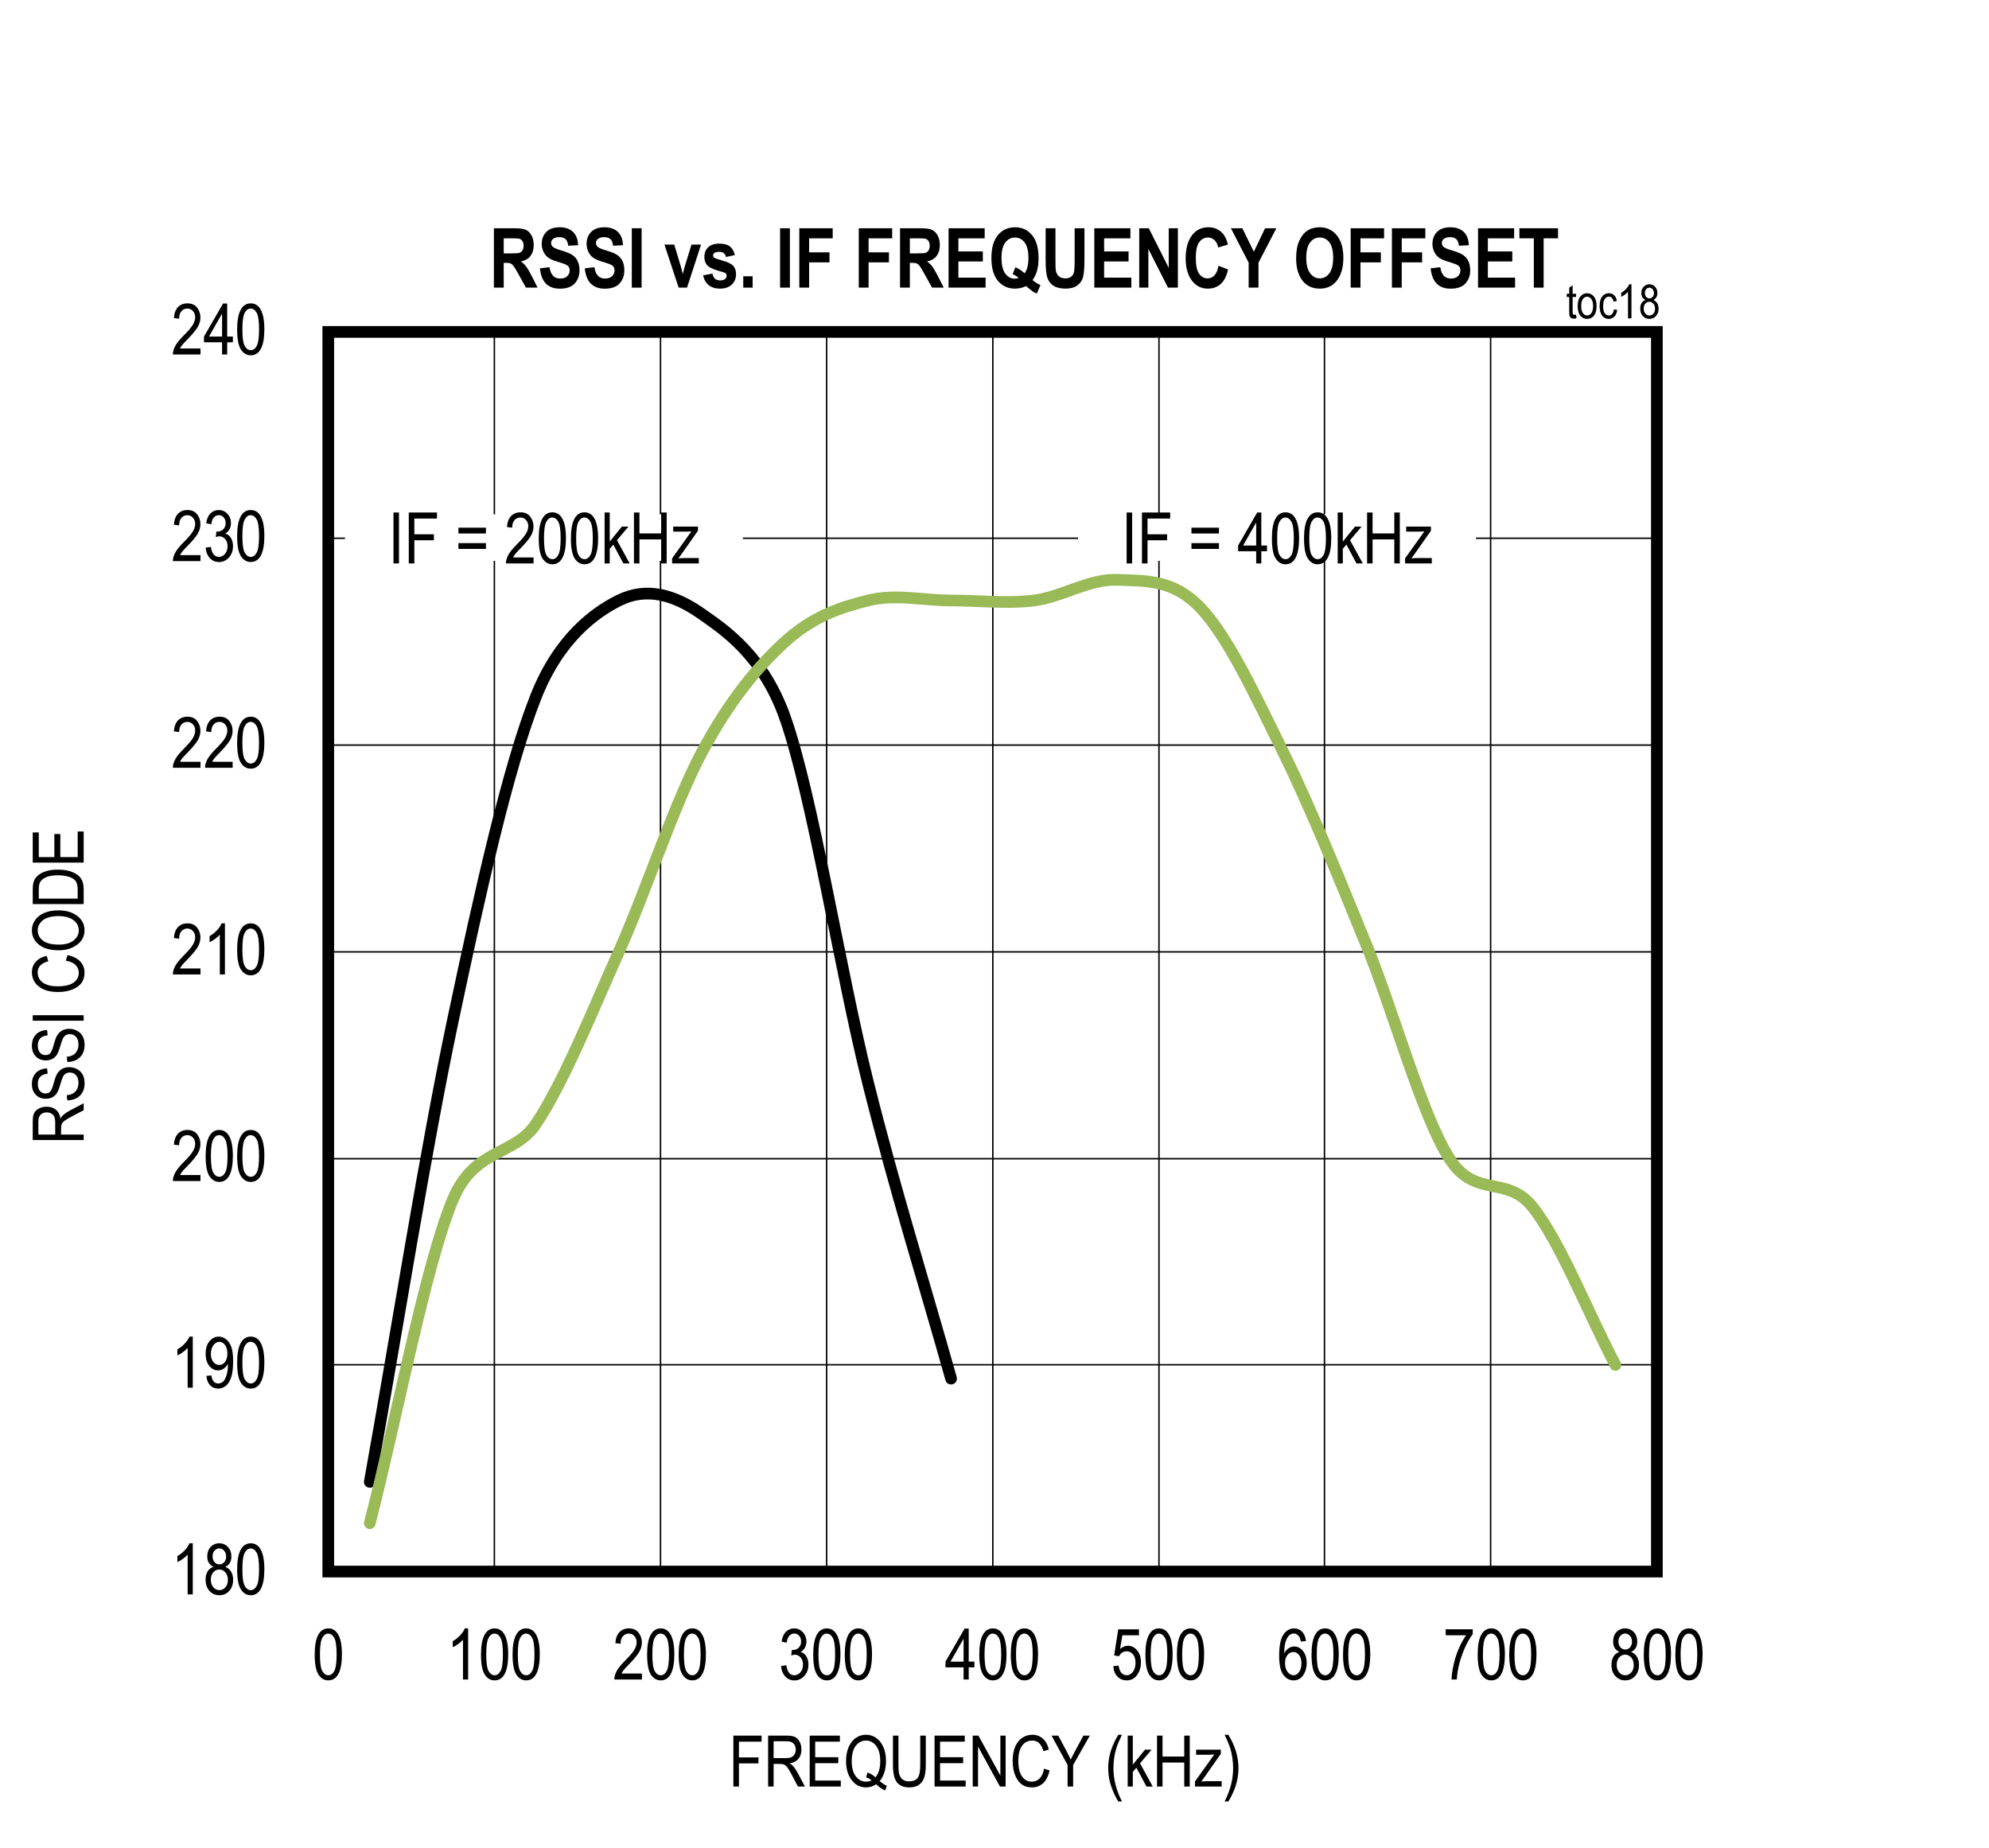 <?xml version="1.0" encoding="UTF-8"?>
<svg height="467.871pt" id="svg657" inkscape:version="0.92.4 (5da689c313, 2019-01-14)" sodipodi:docname="chart18.svg" version="1.2" viewBox="0 0 503.488 467.871" width="503.488pt" xmlns="http://www.w3.org/2000/svg" xmlns:cc="http://creativecommons.org/ns#" xmlns:dc="http://purl.org/dc/elements/1.1/" xmlns:inkscape="http://www.inkscape.org/namespaces/inkscape" xmlns:rdf="http://www.w3.org/1999/02/22-rdf-syntax-ns#" xmlns:sodipodi="http://sodipodi.sourceforge.net/DTD/sodipodi-0.dtd" xmlns:svg="http://www.w3.org/2000/svg" xmlns:xlink="http://www.w3.org/1999/xlink">
  <rect x="0" y="0" width="503.488" height="467.871" fill="#808080" stroke="none"/>
  <sodipodi:namedview bordercolor="#666666" borderopacity="1" gridtolerance="10" guidetolerance="10" id="namedview659" inkscape:current-layer="svg657" inkscape:cx="335.50521" inkscape:cy="311.95313" inkscape:pageopacity="0" inkscape:pageshadow="2" inkscape:window-height="480" inkscape:window-maximized="0" inkscape:window-width="640" inkscape:window-x="0" inkscape:window-y="0" inkscape:zoom="0.28921569" objecttolerance="10" pagecolor="#ffffff" showgrid="false"/>
  <defs id="defs214">
    <g id="g212">
      <symbol id="glyph0-0" overflow="visible" style="overflow:visible">
        <path d="M 0.391,0 V -11.25 H 3.812 V 0 Z m 0.406,-0.469 H 3.406 V -10.875 H 0.797 Z m 0,0" id="path2" inkscape:connector-curvature="0" style="stroke:none"/>
      </symbol>
      <symbol id="glyph0-1" overflow="visible" style="overflow:visible">
        <path d="M 5.469,0 H 4.172 V -10.078 C 3.879,-9.723 3.477,-9.363 2.969,-9 c -0.5,0.367 -0.965,0.645 -1.391,0.828 v -1.531 c 0.715,-0.402 1.348,-0.906 1.891,-1.5 C 4.02,-11.793 4.406,-12.375 4.625,-12.938 h 0.844 z m 0,0" id="path5" inkscape:connector-curvature="0" style="stroke:none"/>
      </symbol>
      <symbol id="glyph0-2" overflow="visible" style="overflow:visible">
        <path d="M 2.578,-6.984 C 2.055,-7.223 1.66,-7.562 1.391,-8 1.129,-8.434 1,-8.977 1,-9.625 c 0,-0.977 0.285,-1.773 0.859,-2.391 0.582,-0.613 1.312,-0.922 2.188,-0.922 0.871,0 1.602,0.316 2.188,0.938 0.582,0.625 0.875,1.434 0.875,2.422 0,0.625 -0.133,1.16 -0.391,1.594 -0.25,0.43 -0.637,0.762 -1.156,1 0.633,0.25 1.125,0.66 1.469,1.219 0.34,0.562 0.516,1.262 0.516,2.094 0,1.148 -0.336,2.086 -1,2.812 C 5.879,-0.141 5.051,0.219 4.062,0.219 c -0.992,0 -1.82,-0.359 -2.484,-1.078 -0.668,-0.727 -1,-1.68 -1,-2.859 0,-0.863 0.176,-1.57 0.531,-2.125 0.352,-0.559 0.844,-0.941 1.469,-1.141 z m -0.234,-2.688 c 0,0.637 0.164,1.145 0.5,1.516 0.332,0.375 0.738,0.562 1.219,0.562 0.477,0 0.883,-0.18 1.219,-0.547 0.332,-0.371 0.5,-0.852 0.5,-1.438 0,-0.602 -0.176,-1.098 -0.516,-1.484 -0.344,-0.383 -0.754,-0.578 -1.219,-0.578 -0.469,0 -0.871,0.191 -1.203,0.562 -0.336,0.375 -0.5,0.848 -0.5,1.406 z m -0.438,5.953 c 0,0.793 0.211,1.434 0.641,1.922 0.426,0.48 0.93,0.719 1.516,0.719 0.602,0 1.113,-0.234 1.531,-0.703 0.414,-0.465 0.625,-1.098 0.625,-1.891 0,-0.789 -0.215,-1.426 -0.641,-1.906 -0.43,-0.477 -0.945,-0.719 -1.547,-0.719 -0.594,0 -1.102,0.242 -1.516,0.719 -0.406,0.48 -0.609,1.102 -0.609,1.859 z m 0,0" id="path8" inkscape:connector-curvature="0" style="stroke:none"/>
      </symbol>
      <symbol id="glyph0-3" overflow="visible" style="overflow:visible">
        <path d="m 0.594,-6.359 c 0,-2.152 0.289,-3.789 0.875,-4.906 0.582,-1.113 1.441,-1.672 2.578,-1.672 1.008,0 1.801,0.457 2.375,1.359 0.707,1.086 1.062,2.824 1.062,5.219 0,2.156 -0.293,3.793 -0.875,4.906 C 6.023,-0.336 5.164,0.219 4.031,0.219 3.02,0.219 2.191,-0.27 1.547,-1.25 0.91,-2.238 0.594,-3.941 0.594,-6.359 Z m 1.328,0 c 0,2.094 0.195,3.504 0.594,4.219 0.402,0.711 0.922,1.062 1.547,1.062 0.59,0 1.086,-0.359 1.484,-1.078 0.395,-0.727 0.594,-2.129 0.594,-4.203 0,-2.09 -0.207,-3.492 -0.609,-4.203 -0.398,-0.707 -0.914,-1.062 -1.547,-1.062 -0.586,0 -1.074,0.363 -1.469,1.078 -0.398,0.719 -0.594,2.117 -0.594,4.188 z m 0,0" id="path11" inkscape:connector-curvature="0" style="stroke:none"/>
      </symbol>
      <symbol id="glyph0-4" overflow="visible" style="overflow:visible">
        <path d="m 0.781,-2.984 1.25,-0.141 c 0.195,1.367 0.781,2.047 1.75,2.047 0.434,0 0.832,-0.145 1.188,-0.438 0.352,-0.301 0.648,-0.828 0.891,-1.578 0.246,-0.758 0.375,-1.645 0.375,-2.656 V -6.062 C 5.973,-5.539 5.613,-5.129 5.156,-4.828 4.695,-4.523 4.227,-4.375 3.75,-4.375 2.895,-4.375 2.152,-4.75 1.531,-5.5 c -0.625,-0.746 -0.938,-1.781 -0.938,-3.094 0,-1.34 0.32,-2.398 0.969,-3.172 0.645,-0.777 1.43,-1.172 2.359,-1.172 0.652,0 1.266,0.223 1.828,0.656 0.57,0.43 1.016,1.066 1.328,1.906 0.309,0.844 0.469,2.066 0.469,3.656 0,1.773 -0.168,3.148 -0.5,4.125 C 6.711,-1.625 6.258,-0.91 5.688,-0.453 5.113,-0.004 4.473,0.219 3.766,0.219 2.961,0.219 2.289,-0.051 1.75,-0.594 1.207,-1.145 0.883,-1.941 0.781,-2.984 Z m 5.312,-5.688 c 0,-0.914 -0.207,-1.633 -0.609,-2.156 C 5.078,-11.355 4.602,-11.625 4.062,-11.625 c -0.555,0 -1.051,0.285 -1.484,0.844 -0.438,0.562 -0.656,1.316 -0.656,2.25 0,0.844 0.207,1.52 0.625,2.016 0.414,0.5 0.914,0.75 1.5,0.75 0.57,0 1.055,-0.25 1.453,-0.75 0.395,-0.508 0.594,-1.227 0.594,-2.156 z m 0,0" id="path14" inkscape:connector-curvature="0" style="stroke:none"/>
      </symbol>
      <symbol id="glyph0-5" overflow="visible" style="overflow:visible">
        <path d="M 7.422,-1.516 V 0 H 0.438 c -0.023,-0.613 0.16,-1.301 0.547,-2.062 0.395,-0.758 1.113,-1.66 2.156,-2.703 1.207,-1.207 2,-2.141 2.375,-2.797 0.371,-0.652 0.562,-1.27 0.562,-1.844 0,-0.652 -0.195,-1.188 -0.578,-1.594 -0.375,-0.414 -0.848,-0.625 -1.406,-0.625 -0.605,0 -1.105,0.227 -1.5,0.672 -0.387,0.438 -0.578,1.074 -0.578,1.906 L 0.688,-9.219 C 0.777,-10.445 1.129,-11.375 1.734,-12 c 0.602,-0.621 1.398,-0.938 2.391,-0.938 1.082,0 1.898,0.367 2.453,1.094 0.551,0.719 0.828,1.543 0.828,2.469 0,0.824 -0.223,1.617 -0.656,2.375 -0.43,0.75 -1.246,1.754 -2.453,3 -0.781,0.793 -1.289,1.336 -1.516,1.625 -0.219,0.281 -0.402,0.57 -0.547,0.859 z m 0,0" id="path17" inkscape:connector-curvature="0" style="stroke:none"/>
      </symbol>
      <symbol id="glyph0-6" overflow="visible" style="overflow:visible">
        <path d="m 0.594,-3.406 1.312,-0.203 c 0.258,1.688 0.941,2.531 2.047,2.531 0.582,0 1.094,-0.25 1.531,-0.75 0.434,-0.496 0.656,-1.148 0.656,-1.953 0,-0.746 -0.207,-1.352 -0.609,-1.812 -0.398,-0.457 -0.887,-0.688 -1.469,-0.688 -0.242,0 -0.543,0.066 -0.906,0.188 L 3.312,-7.484 3.5,-7.469 c 0.645,0 1.164,-0.195 1.562,-0.594 0.395,-0.395 0.594,-0.922 0.594,-1.578 0,-0.59 -0.168,-1.07 -0.5,-1.438 -0.336,-0.371 -0.742,-0.562 -1.219,-0.562 -0.5,0 -0.926,0.195 -1.266,0.578 -0.344,0.387 -0.566,0.973 -0.656,1.75 l -1.281,-0.281 c 0.152,-1.102 0.52,-1.938 1.094,-2.5 0.582,-0.559 1.281,-0.844 2.094,-0.844 0.852,0 1.578,0.32 2.172,0.953 C 6.695,-11.359 7,-10.559 7,-9.594 c 0,0.586 -0.133,1.105 -0.391,1.562 -0.25,0.449 -0.605,0.801 -1.062,1.047 0.414,0.125 0.758,0.324 1.031,0.594 0.277,0.262 0.504,0.621 0.672,1.078 0.176,0.449 0.266,0.949 0.266,1.5 0,1.188 -0.352,2.164 -1.047,2.922 -0.699,0.75 -1.535,1.125 -2.5,1.125 C 3.062,0.234 2.293,-0.094 1.672,-0.75 1.047,-1.402 0.684,-2.289 0.594,-3.406 Z m 0,0" id="path20" inkscape:connector-curvature="0" style="stroke:none"/>
      </symbol>
      <symbol id="glyph0-7" overflow="visible" style="overflow:visible">
        <path d="M 4.75,0 V -3.078 H 0.172 V -4.531 L 5,-12.891 h 1.047 v 8.359 h 1.438 v 1.453 h -1.438 V 0 Z m 0,-4.531 v -5.812 l -3.312,5.812 z m 0,0" id="path23" inkscape:connector-curvature="0" style="stroke:none"/>
      </symbol>
      <symbol id="glyph0-8" overflow="visible" style="overflow:visible">
        <path d="m 0.594,-3.375 1.359,-0.141 c 0.102,0.824 0.336,1.441 0.703,1.844 0.371,0.398 0.812,0.594 1.312,0.594 0.613,0 1.141,-0.281 1.578,-0.844 C 5.992,-2.492 6.219,-3.27 6.219,-4.25 c 0,-0.914 -0.215,-1.625 -0.641,-2.125 -0.43,-0.508 -0.973,-0.766 -1.625,-0.766 -0.398,0 -0.77,0.113 -1.109,0.328 -0.336,0.219 -0.602,0.527 -0.797,0.922 L 0.812,-6.094 1.844,-12.703 h 5.25 v 1.5 H 2.891 L 2.312,-7.734 c 0.621,-0.539 1.289,-0.812 2,-0.812 0.883,0 1.648,0.383 2.297,1.141 0.652,0.75 0.984,1.762 0.984,3.031 0,1.262 -0.332,2.348 -0.984,3.25 -0.648,0.898 -1.523,1.344 -2.625,1.344 -0.918,0 -1.695,-0.316 -2.328,-0.953 C 1.031,-1.367 0.676,-2.25 0.594,-3.375 Z m 0,0" id="path26" inkscape:connector-curvature="0" style="stroke:none"/>
      </symbol>
      <symbol id="glyph0-9" overflow="visible" style="overflow:visible">
        <path d="m 7.328,-9.734 -1.297,0.125 c -0.125,-0.652 -0.309,-1.125 -0.547,-1.406 -0.344,-0.414 -0.762,-0.625 -1.25,-0.625 -0.75,0 -1.355,0.473 -1.812,1.406 -0.398,0.812 -0.602,2.012 -0.609,3.594 0.301,-0.559 0.676,-0.988 1.125,-1.281 0.457,-0.289 0.938,-0.438 1.438,-0.438 0.84,0 1.57,0.383 2.188,1.141 0.621,0.762 0.938,1.777 0.938,3.047 0,0.855 -0.16,1.637 -0.469,2.344 -0.312,0.699 -0.715,1.215 -1.203,1.547 -0.492,0.332 -1.035,0.5 -1.625,0.5 -1.062,0 -1.945,-0.477 -2.641,-1.438 -0.688,-0.957 -1.031,-2.562 -1.031,-4.812 0,-2.488 0.352,-4.258 1.062,-5.312 0.707,-1.059 1.613,-1.594 2.719,-1.594 0.801,0 1.473,0.277 2.016,0.828 0.539,0.543 0.875,1.336 1,2.375 z m -5.312,5.562 c 0,0.93 0.219,1.68 0.656,2.25 0.445,0.562 0.957,0.844 1.531,0.844 0.508,0 0.961,-0.266 1.359,-0.797 0.402,-0.539 0.609,-1.273 0.609,-2.203 0,-0.914 -0.199,-1.625 -0.594,-2.125 C 5.18,-6.711 4.695,-6.969 4.125,-6.969 c -0.562,0 -1.059,0.258 -1.484,0.766 -0.418,0.5 -0.625,1.18 -0.625,2.031 z m 0,0" id="path29" inkscape:connector-curvature="0" style="stroke:none"/>
      </symbol>
      <symbol id="glyph0-10" overflow="visible" style="overflow:visible">
        <path d="m 0.672,-11.203 v -1.516 h 6.844 v 1.234 C 6.492,-10.16 5.598,-8.434 4.828,-6.312 4.055,-4.188 3.605,-2.082 3.484,0 H 2.156 C 2.176,-1.082 2.348,-2.336 2.672,-3.766 2.992,-5.199 3.438,-6.57 4,-7.875 c 0.57,-1.301 1.188,-2.41 1.844,-3.328 z m 0,0" id="path32" inkscape:connector-curvature="0" style="stroke:none"/>
      </symbol>
      <symbol id="glyph0-11" overflow="visible" style="overflow:visible">
        <path d="M 1.406,0 V -12.891 H 2.797 V 0 Z m 0,0" id="path35" inkscape:connector-curvature="0" style="stroke:none"/>
      </symbol>
      <symbol id="glyph0-12" overflow="visible" style="overflow:visible">
        <path d="M 1.234,0 V -12.891 H 8.375 v 1.531 H 2.641 V -7.375 H 7.594 v 1.516 H 2.641 V 0 Z m 0,0" id="path38" inkscape:connector-curvature="0" style="stroke:none"/>
      </symbol>
      <symbol id="glyph0-13" overflow="visible" style="overflow:visible">
        <path d="" id="path41" inkscape:connector-curvature="0" style="stroke:none"/>
      </symbol>
      <symbol id="glyph0-14" overflow="visible" style="overflow:visible">
        <path d="M 7.781,-7.578 H 0.812 v -1.469 h 6.969 z m 0,3.906 H 0.812 v -1.469 h 6.969 z m 0,0" id="path44" inkscape:connector-curvature="0" style="stroke:none"/>
      </symbol>
      <symbol id="glyph0-15" overflow="visible" style="overflow:visible">
        <path d="M 0.984,0 V -12.891 H 2.281 V -5.531 L 5.359,-9.328 H 7.031 L 4.109,-5.875 7.328,0 H 5.734 L 3.188,-4.766 2.281,-3.703 V 0 Z m 0,0" id="path47" inkscape:connector-curvature="0" style="stroke:none"/>
      </symbol>
      <symbol id="glyph0-16" overflow="visible" style="overflow:visible">
        <path d="M 1.141,0 V -12.891 H 2.531 v 5.297 h 5.5 v -5.297 H 9.422 V 0 H 8.031 v -6.078 h -5.5 V 0 Z m 0,0" id="path50" inkscape:connector-curvature="0" style="stroke:none"/>
      </symbol>
      <symbol id="glyph0-17" overflow="visible" style="overflow:visible">
        <path d="m 0.297,0 v -1.281 l 4.875,-6.828 c -0.562,0.043 -1.055,0.062 -1.469,0.062 h -3.125 v -1.281 H 6.844 V -8.281 L 2.688,-2.359 1.891,-1.281 C 2.473,-1.332 3.02,-1.359 3.531,-1.359 H 7.062 V 0 Z m 0,0" id="path53" inkscape:connector-curvature="0" style="stroke:none"/>
      </symbol>
      <symbol id="glyph1-0" overflow="visible" style="overflow:visible">
        <path d="M 0.391,0 V -11.25 H 3.812 V 0 Z m 0.406,-0.469 H 3.406 V -10.875 H 0.797 Z m 0,0" id="path56" inkscape:connector-curvature="0" style="stroke:none"/>
      </symbol>
      <symbol id="glyph1-1" overflow="visible" style="overflow:visible">
        <path d="M 7.422,-1.516 V 0 H 0.438 c -0.023,-0.613 0.16,-1.301 0.547,-2.062 0.395,-0.758 1.113,-1.66 2.156,-2.703 1.207,-1.207 2,-2.141 2.375,-2.797 0.371,-0.652 0.562,-1.27 0.562,-1.844 0,-0.652 -0.195,-1.188 -0.578,-1.594 -0.375,-0.414 -0.848,-0.625 -1.406,-0.625 -0.605,0 -1.105,0.227 -1.5,0.672 -0.387,0.438 -0.578,1.074 -0.578,1.906 L 0.688,-9.219 C 0.777,-10.445 1.129,-11.375 1.734,-12 c 0.602,-0.621 1.398,-0.938 2.391,-0.938 1.082,0 1.898,0.367 2.453,1.094 0.551,0.719 0.828,1.543 0.828,2.469 0,0.824 -0.223,1.617 -0.656,2.375 -0.43,0.75 -1.246,1.754 -2.453,3 -0.781,0.793 -1.289,1.336 -1.516,1.625 -0.219,0.281 -0.402,0.57 -0.547,0.859 z m 0,0" id="path59" inkscape:connector-curvature="0" style="stroke:none"/>
      </symbol>
      <symbol id="glyph1-2" overflow="visible" style="overflow:visible">
        <path d="M 5.469,0 H 4.172 V -10.078 C 3.879,-9.723 3.477,-9.363 2.969,-9 c -0.5,0.367 -0.965,0.645 -1.391,0.828 v -1.531 c 0.715,-0.402 1.348,-0.906 1.891,-1.5 C 4.02,-11.793 4.406,-12.375 4.625,-12.938 h 0.844 z m 0,0" id="path62" inkscape:connector-curvature="0" style="stroke:none"/>
      </symbol>
      <symbol id="glyph1-3" overflow="visible" style="overflow:visible">
        <path d="m 0.594,-6.359 c 0,-2.152 0.289,-3.789 0.875,-4.906 0.582,-1.113 1.441,-1.672 2.578,-1.672 1.008,0 1.801,0.457 2.375,1.359 0.707,1.086 1.062,2.824 1.062,5.219 0,2.156 -0.293,3.793 -0.875,4.906 C 6.023,-0.336 5.164,0.219 4.031,0.219 3.02,0.219 2.191,-0.27 1.547,-1.25 0.91,-2.238 0.594,-3.941 0.594,-6.359 Z m 1.328,0 c 0,2.094 0.195,3.504 0.594,4.219 0.402,0.711 0.922,1.062 1.547,1.062 0.59,0 1.086,-0.359 1.484,-1.078 0.395,-0.727 0.594,-2.129 0.594,-4.203 0,-2.09 -0.207,-3.492 -0.609,-4.203 -0.398,-0.707 -0.914,-1.062 -1.547,-1.062 -0.586,0 -1.074,0.363 -1.469,1.078 -0.398,0.719 -0.594,2.117 -0.594,4.188 z m 0,0" id="path65" inkscape:connector-curvature="0" style="stroke:none"/>
      </symbol>
      <symbol id="glyph1-4" overflow="visible" style="overflow:visible">
        <path d="M 1.234,0 V -12.891 H 8.375 v 1.531 H 2.641 V -7.375 H 7.594 v 1.516 H 2.641 V 0 Z m 0,0" id="path68" inkscape:connector-curvature="0" style="stroke:none"/>
      </symbol>
      <symbol id="glyph1-5" overflow="visible" style="overflow:visible">
        <path d="M 1.141,0 V -12.891 H 5.812 c 0.977,0 1.703,0.121 2.172,0.359 0.465,0.242 0.848,0.645 1.141,1.203 0.301,0.562 0.453,1.215 0.453,1.953 0,0.969 -0.258,1.758 -0.766,2.359 -0.5,0.605 -1.238,0.992 -2.203,1.156 0.395,0.23 0.691,0.465 0.891,0.703 0.414,0.5 0.785,1.055 1.109,1.656 L 10.453,0 H 8.688 L 7.281,-2.688 C 6.738,-3.727 6.324,-4.43 6.047,-4.797 5.773,-5.16 5.508,-5.406 5.25,-5.531 4.988,-5.652 4.621,-5.719 4.156,-5.719 h -1.625 V 0 Z M 2.531,-7.203 h 3 c 0.652,0 1.156,-0.078 1.5,-0.234 0.34,-0.152 0.613,-0.398 0.812,-0.734 0.195,-0.34 0.297,-0.742 0.297,-1.203 0,-0.645 -0.195,-1.156 -0.578,-1.531 -0.375,-0.371 -0.941,-0.562 -1.688,-0.562 H 2.531 Z m 0,0" id="path71" inkscape:connector-curvature="0" style="stroke:none"/>
      </symbol>
      <symbol id="glyph1-6" overflow="visible" style="overflow:visible">
        <path d="M 1.172,0 V -12.891 H 8.812 v 1.531 h -6.25 v 3.938 H 8.406 V -5.906 H 2.562 v 4.391 H 9.047 V 0 Z m 0,0" id="path74" inkscape:connector-curvature="0" style="stroke:none"/>
      </symbol>
      <symbol id="glyph1-7" overflow="visible" style="overflow:visible">
        <path d="m 9.188,-1.375 c 0.645,0.543 1.242,0.941 1.797,1.188 L 10.562,1 C 9.789,0.664 9.035,0.137 8.297,-0.578 7.516,-0.047 6.652,0.219 5.719,0.219 c -1.555,0 -2.809,-0.676 -3.766,-2.031 -0.855,-1.215 -1.281,-2.758 -1.281,-4.625 0,-1.395 0.227,-2.602 0.688,-3.625 0.465,-1.02 1.078,-1.781 1.828,-2.281 0.746,-0.508 1.598,-0.766 2.547,-0.766 0.926,0 1.77,0.262 2.531,0.781 0.77,0.523 1.379,1.289 1.828,2.297 0.457,1 0.688,2.191 0.688,3.562 0,1.074 -0.145,2.043 -0.422,2.906 -0.281,0.867 -0.676,1.598 -1.172,2.188 z M 6.094,-3.562 c 0.801,0.273 1.469,0.684 2,1.234 0.82,-0.926 1.234,-2.305 1.234,-4.141 0,-1.102 -0.16,-2.039 -0.469,-2.812 -0.312,-0.777 -0.754,-1.367 -1.312,-1.766 -0.555,-0.395 -1.16,-0.594 -1.812,-0.594 -1.043,0 -1.91,0.441 -2.594,1.312 -0.688,0.875 -1.031,2.176 -1.031,3.891 0,1.699 0.348,2.992 1.047,3.875 0.695,0.887 1.555,1.328 2.578,1.328 0.496,0 0.969,-0.113 1.406,-0.344 -0.43,-0.34 -0.895,-0.594 -1.391,-0.75 z m 0,0" id="path77" inkscape:connector-curvature="0" style="stroke:none"/>
      </symbol>
      <symbol id="glyph1-8" overflow="visible" style="overflow:visible">
        <path d="m 8.047,-12.891 h 1.406 V -5.438 c 0,1.25 -0.129,2.277 -0.375,3.078 C 8.836,-1.566 8.395,-0.934 7.75,-0.469 c -0.637,0.461 -1.449,0.688 -2.438,0.688 -1.398,0 -2.445,-0.414 -3.141,-1.25 -0.688,-0.832 -1.031,-2.301 -1.031,-4.406 v -7.453 H 2.531 v 7.438 c 0,1.168 0.086,2.012 0.266,2.531 0.184,0.523 0.484,0.926 0.891,1.203 0.414,0.273 0.922,0.406 1.516,0.406 0.996,0 1.723,-0.281 2.172,-0.844 0.445,-0.559 0.672,-1.66 0.672,-3.297 z m 0,0" id="path80" inkscape:connector-curvature="0" style="stroke:none"/>
      </symbol>
      <symbol id="glyph1-9" overflow="visible" style="overflow:visible">
        <path d="m 1.094,0 v -12.891 h 1.438 l 5.562,10.125 v -10.125 H 9.422 V 0 h -1.438 L 2.438,-10.125 V 0 Z m 0,0" id="path83" inkscape:connector-curvature="0" style="stroke:none"/>
      </symbol>
      <symbol id="glyph1-10" overflow="visible" style="overflow:visible">
        <path d="m 8.641,-4.516 1.406,0.422 c -0.312,1.449 -0.863,2.535 -1.641,3.25 C 7.633,-0.133 6.691,0.219 5.578,0.219 4.598,0.219 3.758,-0.02 3.062,-0.5 2.375,-0.977 1.805,-1.742 1.359,-2.797 0.922,-3.848 0.703,-5.094 0.703,-6.531 c 0,-1.414 0.219,-2.613 0.656,-3.594 0.445,-0.988 1.047,-1.734 1.797,-2.234 0.758,-0.496 1.609,-0.75 2.547,-0.75 1.008,0 1.879,0.32 2.609,0.953 0.738,0.637 1.254,1.57 1.547,2.797 l -1.375,0.406 c -0.469,-1.789 -1.41,-2.688 -2.812,-2.688 -0.711,0 -1.324,0.184 -1.844,0.547 -0.512,0.355 -0.926,0.914 -1.234,1.672 -0.305,0.762 -0.453,1.727 -0.453,2.891 0,1.762 0.312,3.086 0.938,3.969 0.621,0.887 1.453,1.328 2.484,1.328 0.758,0 1.414,-0.27 1.969,-0.812 0.551,-0.539 0.922,-1.363 1.109,-2.469 z m 0,0" id="path86" inkscape:connector-curvature="0" style="stroke:none"/>
      </symbol>
      <symbol id="glyph1-11" overflow="visible" style="overflow:visible">
        <path d="m 4.109,0 v -5.453 l -4.062,-7.438 H 1.75 L 3.828,-9 C 4.23,-8.227 4.594,-7.504 4.906,-6.828 5.215,-7.492 5.602,-8.25 6.062,-9.094 l 2.047,-3.797 h 1.625 l -4.219,7.438 V 0 Z m 0,0" id="path89" inkscape:connector-curvature="0" style="stroke:none"/>
      </symbol>
      <symbol id="glyph1-12" overflow="visible" style="overflow:visible">
        <path d="" id="path92" inkscape:connector-curvature="0" style="stroke:none"/>
      </symbol>
      <symbol id="glyph1-13" overflow="visible" style="overflow:visible">
        <path d="M 3.453,3.781 C 2.805,2.781 2.215,1.539 1.688,0.062 1.156,-1.414 0.891,-2.992 0.891,-4.672 c 0,-2.852 0.852,-5.664 2.562,-8.438 H 4.375 c -0.656,1.375 -1.113,2.445 -1.359,3.203 -0.25,0.762 -0.449,1.602 -0.594,2.516 -0.137,0.906 -0.203,1.82 -0.203,2.734 0,2.812 0.719,5.625 2.156,8.438 z m 0,0" id="path95" inkscape:connector-curvature="0" style="stroke:none"/>
      </symbol>
      <symbol id="glyph1-14" overflow="visible" style="overflow:visible">
        <path d="M 0.984,0 V -12.891 H 2.281 V -5.531 L 5.359,-9.328 H 7.031 L 4.109,-5.875 7.328,0 H 5.734 L 3.188,-4.766 2.281,-3.703 V 0 Z m 0,0" id="path98" inkscape:connector-curvature="0" style="stroke:none"/>
      </symbol>
      <symbol id="glyph1-15" overflow="visible" style="overflow:visible">
        <path d="M 1.141,0 V -12.891 H 2.531 v 5.297 h 5.5 v -5.297 H 9.422 V 0 H 8.031 v -6.078 h -5.5 V 0 Z m 0,0" id="path101" inkscape:connector-curvature="0" style="stroke:none"/>
      </symbol>
      <symbol id="glyph1-16" overflow="visible" style="overflow:visible">
        <path d="m 0.297,0 v -1.281 l 4.875,-6.828 c -0.562,0.043 -1.055,0.062 -1.469,0.062 h -3.125 v -1.281 H 6.844 V -8.281 L 2.688,-2.359 1.891,-1.281 C 2.473,-1.332 3.02,-1.359 3.531,-1.359 H 7.062 V 0 Z m 0,0" id="path104" inkscape:connector-curvature="0" style="stroke:none"/>
      </symbol>
      <symbol id="glyph1-17" overflow="visible" style="overflow:visible">
        <path d="m 1.469,3.781 h -0.938 c 1.434,-2.812 2.156,-5.625 2.156,-8.438 0,-0.914 -0.074,-1.828 -0.219,-2.734 -0.137,-0.914 -0.332,-1.754 -0.578,-2.516 -0.25,-0.758 -0.707,-1.828 -1.359,-3.203 h 0.938 c 1.707,2.773 2.562,5.586 2.562,8.438 C 4.031,-3.035 3.773,-1.477 3.266,0 2.754,1.465 2.152,2.727 1.469,3.781 Z m 0,0" id="path107" inkscape:connector-curvature="0" style="stroke:none"/>
      </symbol>
      <symbol id="glyph1-18" overflow="visible" style="overflow:visible">
        <path d="M 1.406,0 V -12.891 H 2.797 V 0 Z m 0,0" id="path110" inkscape:connector-curvature="0" style="stroke:none"/>
      </symbol>
      <symbol id="glyph1-19" overflow="visible" style="overflow:visible">
        <path d="M 7.781,-7.578 H 0.812 v -1.469 h 6.969 z m 0,3.906 H 0.812 v -1.469 h 6.969 z m 0,0" id="path113" inkscape:connector-curvature="0" style="stroke:none"/>
      </symbol>
      <symbol id="glyph2-0" overflow="visible" style="overflow:visible">
        <path d="M 0,-0.391 H -11.25 V -3.812 H 0 Z m -0.469,-0.406 V -3.406 H -10.875 v 2.609 z m 0,0" id="path116" inkscape:connector-curvature="0" style="stroke:none"/>
      </symbol>
      <symbol id="glyph2-1" overflow="visible" style="overflow:visible">
        <path d="M 0,-1.141 H -12.891 V -5.812 c 0,-0.977 0.121,-1.703 0.359,-2.172 0.242,-0.465 0.645,-0.848 1.203,-1.141 0.562,-0.301 1.215,-0.453 1.953,-0.453 0.969,0 1.758,0.258 2.359,0.766 0.605,0.5 0.992,1.238 1.156,2.203 0.23,-0.395 0.465,-0.691 0.703,-0.891 0.5,-0.414 1.055,-0.785 1.656,-1.109 L 0,-10.453 V -8.688 l -2.688,1.406 c -1.039,0.543 -1.742,0.957 -2.109,1.234 -0.363,0.273 -0.609,0.539 -0.734,0.797 -0.121,0.262 -0.188,0.629 -0.188,1.094 v 1.625 H 0 Z M -7.203,-2.531 v -3 c 0,-0.652 -0.078,-1.156 -0.234,-1.5 -0.152,-0.34 -0.398,-0.613 -0.734,-0.812 -0.34,-0.195 -0.742,-0.297 -1.203,-0.297 -0.645,0 -1.156,0.195 -1.531,0.578 -0.371,0.375 -0.562,0.941 -0.562,1.688 v 3.344 z m 0,0" id="path119" inkscape:connector-curvature="0" style="stroke:none"/>
      </symbol>
      <symbol id="glyph2-2" overflow="visible" style="overflow:visible">
        <path d="m -4.141,-0.672 -0.141,-1.312 c 0.711,-0.07 1.262,-0.234 1.656,-0.484 0.398,-0.246 0.715,-0.602 0.953,-1.062 0.242,-0.465 0.359,-0.988 0.359,-1.562 0,-0.832 -0.203,-1.477 -0.609,-1.938 -0.402,-0.457 -0.93,-0.688 -1.578,-0.688 -0.383,0 -0.719,0.086 -1,0.25 -0.289,0.168 -0.523,0.418 -0.703,0.75 -0.176,0.336 -0.43,1.066 -0.766,2.188 -0.289,0.992 -0.582,1.699 -0.875,2.125 -0.301,0.418 -0.68,0.746 -1.141,0.984 -0.465,0.23 -0.988,0.344 -1.562,0.344 -1.051,0 -1.906,-0.332 -2.562,-1 -0.664,-0.676 -1,-1.586 -1,-2.734 0,-0.777 0.16,-1.461 0.469,-2.047 0.312,-0.59 0.762,-1.051 1.344,-1.375 0.574,-0.332 1.258,-0.508 2.047,-0.531 l 0.125,1.344 c -0.84,0.074 -1.469,0.332 -1.875,0.766 -0.402,0.43 -0.609,1.027 -0.609,1.797 0,0.793 0.184,1.398 0.547,1.812 0.355,0.418 0.816,0.625 1.375,0.625 0.523,0 0.926,-0.148 1.203,-0.453 0.293,-0.301 0.586,-0.988 0.875,-2.062 0.281,-1.039 0.535,-1.77 0.75,-2.188 0.324,-0.645 0.758,-1.129 1.297,-1.453 0.531,-0.332 1.176,-0.5 1.922,-0.5 0.73,0 1.402,0.176 2.016,0.516 0.605,0.344 1.07,0.816 1.391,1.406 0.309,0.594 0.469,1.316 0.469,2.156 0,1.305 -0.391,2.348 -1.172,3.125 -0.789,0.773 -1.859,1.176 -3.203,1.203 z m 0,0" id="path122" inkscape:connector-curvature="0" style="stroke:none"/>
      </symbol>
      <symbol id="glyph2-3" overflow="visible" style="overflow:visible">
        <path d="M 0,-1.406 H -12.891 V -2.797 H 0 Z m 0,0" id="path125" inkscape:connector-curvature="0" style="stroke:none"/>
      </symbol>
      <symbol id="glyph2-4" overflow="visible" style="overflow:visible">
        <path d="" id="path128" inkscape:connector-curvature="0" style="stroke:none"/>
      </symbol>
      <symbol id="glyph2-5" overflow="visible" style="overflow:visible">
        <path d="m -4.516,-8.641 0.422,-1.406 c 1.449,0.312 2.535,0.863 3.25,1.641 0.711,0.773 1.062,1.715 1.062,2.828 0,0.98 -0.238,1.82 -0.719,2.516 -0.477,0.688 -1.242,1.258 -2.297,1.703 -1.051,0.438 -2.297,0.656 -3.734,0.656 -1.414,0 -2.613,-0.219 -3.594,-0.656 -0.988,-0.445 -1.734,-1.047 -2.234,-1.797 -0.496,-0.758 -0.75,-1.609 -0.75,-2.547 0,-1.008 0.32,-1.879 0.953,-2.609 0.637,-0.738 1.57,-1.254 2.797,-1.547 l 0.406,1.375 c -1.789,0.469 -2.688,1.41 -2.688,2.812 0,0.711 0.184,1.324 0.547,1.844 0.355,0.512 0.914,0.926 1.672,1.234 0.762,0.305 1.727,0.453 2.891,0.453 1.762,0 3.086,-0.312 3.969,-0.938 0.887,-0.621 1.328,-1.453 1.328,-2.484 0,-0.758 -0.27,-1.414 -0.812,-1.969 -0.539,-0.551 -1.363,-0.922 -2.469,-1.109 z m 0,0" id="path131" inkscape:connector-curvature="0" style="stroke:none"/>
      </symbol>
      <symbol id="glyph2-6" overflow="visible" style="overflow:visible">
        <path d="m -6.281,-0.75 c -2.195,0 -3.883,-0.477 -5.062,-1.438 -1.176,-0.965 -1.766,-2.176 -1.766,-3.625 0,-0.926 0.27,-1.773 0.797,-2.547 0.523,-0.77 1.289,-1.379 2.297,-1.828 1,-0.445 2.195,-0.672 3.578,-0.672 1.918,0 3.477,0.441 4.672,1.312 1.324,0.949 1.984,2.199 1.984,3.75 0,1.555 -0.676,2.805 -2.031,3.75 C -3.051,-1.18 -4.539,-0.75 -6.281,-0.75 Z M -6.25,-2.188 c 1.586,0 2.82,-0.348 3.703,-1.047 0.875,-0.707 1.312,-1.562 1.312,-2.562 0,-1.02 -0.441,-1.875 -1.328,-2.562 -0.883,-0.695 -2.188,-1.047 -3.906,-1.047 -1.102,0 -2.094,0.18 -2.969,0.531 -0.664,0.273 -1.195,0.691 -1.594,1.25 -0.402,0.555 -0.609,1.16 -0.609,1.812 0,1.055 0.441,1.926 1.312,2.609 0.875,0.68 2.238,1.016 4.078,1.016 z m 0,0" id="path134" inkscape:connector-curvature="0" style="stroke:none"/>
      </symbol>
      <symbol id="glyph2-7" overflow="visible" style="overflow:visible">
        <path d="M 0,-1.109 H -12.891 V -4.75 c 0,-0.902 0.086,-1.594 0.25,-2.062 0.199,-0.613 0.574,-1.145 1.125,-1.594 0.543,-0.457 1.23,-0.812 2.062,-1.062 0.824,-0.246 1.805,-0.375 2.938,-0.375 1.461,0 2.699,0.215 3.719,0.641 1.012,0.43 1.73,0.98 2.156,1.656 C -0.211,-6.879 0,-6.004 0,-4.922 Z M -1.516,-2.5 v -2.25 c 0,-0.914 -0.145,-1.609 -0.438,-2.078 -0.301,-0.465 -0.781,-0.828 -1.438,-1.078 -0.871,-0.332 -1.922,-0.5 -3.141,-0.5 -1.301,0 -2.328,0.18 -3.078,0.531 -0.746,0.355 -1.25,0.816 -1.5,1.375 -0.164,0.375 -0.25,0.973 -0.25,1.781 V -2.5 Z m 0,0" id="path137" inkscape:connector-curvature="0" style="stroke:none"/>
      </symbol>
      <symbol id="glyph2-8" overflow="visible" style="overflow:visible">
        <path d="M 0,-1.172 H -12.891 V -8.812 h 1.531 v 6.25 h 3.938 v -5.844 h 1.516 v 5.844 h 4.391 V -9.047 H 0 Z m 0,0" id="path140" inkscape:connector-curvature="0" style="stroke:none"/>
      </symbol>
      <symbol id="glyph3-0" overflow="visible" style="overflow:visible">
        <path d="M 0.453,0 V -13.125 H 4.438 V 0 Z M 0.938,-0.547 H 3.969 V -12.688 H 0.938 Z m 0,0" id="path143" inkscape:connector-curvature="0" style="stroke:none"/>
      </symbol>
      <symbol id="glyph3-1" overflow="visible" style="overflow:visible">
        <path d="M 1.266,0 V -15.031 H 6.5 c 1.34,0 2.301,0.137 2.875,0.406 0.57,0.273 1.039,0.742 1.406,1.406 0.371,0.668 0.562,1.465 0.562,2.391 0,1.18 -0.285,2.129 -0.844,2.844 -0.562,0.719 -1.367,1.168 -2.406,1.344 0.527,0.387 0.969,0.809 1.312,1.266 0.352,0.449 0.832,1.262 1.438,2.438 L 12.328,0 H 9.375 L 7.562,-3.266 C 6.914,-4.449 6.473,-5.191 6.234,-5.484 6.004,-5.785 5.758,-5.992 5.5,-6.109 5.238,-6.223 4.82,-6.281 4.25,-6.281 H 3.75 V 0 Z M 3.75,-8.672 h 1.844 c 1.121,0 1.836,-0.047 2.141,-0.141 0.309,-0.102 0.562,-0.305 0.75,-0.609 C 8.68,-9.723 8.781,-10.125 8.781,-10.625 c 0,-0.477 -0.102,-0.863 -0.297,-1.156 -0.188,-0.289 -0.445,-0.488 -0.766,-0.594 -0.242,-0.07 -0.918,-0.109 -2.031,-0.109 H 3.75 Z m 0,0" id="path146" inkscape:connector-curvature="0" style="stroke:none"/>
      </symbol>
      <symbol id="glyph3-2" overflow="visible" style="overflow:visible">
        <path d="m 0.625,-4.891 2.438,-0.281 c 0.27,1.918 1.164,2.875 2.688,2.875 0.746,0 1.336,-0.191 1.766,-0.578 0.426,-0.395 0.641,-0.883 0.641,-1.469 0,-0.34 -0.074,-0.633 -0.219,-0.875 C 7.789,-5.457 7.559,-5.656 7.25,-5.812 6.938,-5.965 6.191,-6.223 5.016,-6.578 3.953,-6.898 3.176,-7.25 2.688,-7.625 2.195,-7.996 1.805,-8.492 1.516,-9.109 c -0.293,-0.613 -0.438,-1.27 -0.438,-1.969 0,-0.82 0.18,-1.562 0.547,-2.219 0.371,-0.652 0.891,-1.148 1.547,-1.484 0.652,-0.332 1.469,-0.5 2.438,-0.5 1.445,0 2.578,0.395 3.391,1.172 0.809,0.781 1.242,1.91 1.297,3.375 l -2.5,0.125 c -0.105,-0.801 -0.34,-1.363 -0.703,-1.688 -0.367,-0.32 -0.883,-0.484 -1.547,-0.484 -0.668,0 -1.184,0.145 -1.547,0.422 -0.367,0.281 -0.547,0.633 -0.547,1.047 0,0.418 0.164,0.762 0.5,1.031 0.32,0.281 1.078,0.59 2.266,0.922 1.246,0.367 2.148,0.754 2.703,1.156 0.559,0.398 0.988,0.914 1.281,1.547 0.289,0.625 0.438,1.395 0.438,2.297 0,1.305 -0.402,2.402 -1.203,3.297 -0.805,0.887 -2.059,1.328 -3.766,1.328 -3.023,0 -4.707,-1.719 -5.047,-5.156 z m 0,0" id="path149" inkscape:connector-curvature="0" style="stroke:none"/>
      </symbol>
      <symbol id="glyph3-3" overflow="visible" style="overflow:visible">
        <path d="M 1.172,0 V -15.031 H 3.656 V 0 Z m 0,0" id="path152" inkscape:connector-curvature="0" style="stroke:none"/>
      </symbol>
      <symbol id="glyph3-4" overflow="visible" style="overflow:visible">
        <path d="" id="path155" inkscape:connector-curvature="0" style="stroke:none"/>
      </symbol>
      <symbol id="glyph3-5" overflow="visible" style="overflow:visible">
        <path d="M 3.688,0 0.094,-10.891 h 2.484 l 1.672,5.562 0.484,1.859 0.5,-1.859 1.703,-5.562 H 9.359 L 5.812,0 Z m 0,0" id="path158" inkscape:connector-curvature="0" style="stroke:none"/>
      </symbol>
      <symbol id="glyph3-6" overflow="visible" style="overflow:visible">
        <path d="m 0.406,-3.109 2.375,-0.438 c 0.207,1.148 0.844,1.719 1.906,1.719 0.559,0 0.984,-0.109 1.266,-0.328 C 6.23,-2.371 6.375,-2.66 6.375,-3.016 6.375,-3.254 6.309,-3.441 6.188,-3.578 6.062,-3.711 5.805,-3.832 5.422,-3.938 3.484,-4.445 2.246,-4.938 1.719,-5.406 1.062,-5.988 0.734,-6.785 0.734,-7.797 c 0,-1.008 0.32,-1.816 0.969,-2.422 0.645,-0.613 1.578,-0.922 2.797,-0.922 1.164,0 2.051,0.23 2.656,0.688 0.613,0.461 1.047,1.195 1.297,2.203 L 6.219,-7.75 C 6.02,-8.621 5.461,-9.062 4.547,-9.062 c -0.586,0 -1.004,0.086 -1.25,0.25 -0.242,0.168 -0.359,0.387 -0.359,0.656 0,0.242 0.109,0.441 0.328,0.594 0.227,0.156 0.93,0.402 2.109,0.734 1.32,0.367 2.219,0.816 2.688,1.344 0.457,0.523 0.688,1.223 0.688,2.094 0,1.055 -0.363,1.926 -1.078,2.609 C 6.953,-0.094 5.957,0.25 4.688,0.25 c -1.156,0 -2.102,-0.285 -2.828,-0.859 -0.73,-0.57 -1.215,-1.406 -1.453,-2.5 z m 0,0" id="path161" inkscape:connector-curvature="0" style="stroke:none"/>
      </symbol>
      <symbol id="glyph3-7" overflow="visible" style="overflow:visible">
        <path d="m 1.234,0 v -2.875 h 2.375 V 0 Z m 0,0" id="path164" inkscape:connector-curvature="0" style="stroke:none"/>
      </symbol>
      <symbol id="glyph3-8" overflow="visible" style="overflow:visible">
        <path d="M 1.266,0 V -15.031 H 9.719 v 2.547 H 3.75 V -8.938 h 5.156 v 2.547 H 3.75 V 0 Z m 0,0" id="path167" inkscape:connector-curvature="0" style="stroke:none"/>
      </symbol>
      <symbol id="glyph3-9" overflow="visible" style="overflow:visible">
        <path d="m 1.266,0 v -15.031 h 9.141 v 2.547 H 3.75 V -9.156 H 9.938 V -6.625 H 3.75 v 4.094 h 6.891 V 0 Z m 0,0" id="path170" inkscape:connector-curvature="0" style="stroke:none"/>
      </symbol>
      <symbol id="glyph3-10" overflow="visible" style="overflow:visible">
        <path d="m 11.172,-1.906 c 0.613,0.523 1.281,0.945 2,1.266 L 12.25,1.5 C 11.883,1.363 11.523,1.18 11.172,0.953 11.086,0.898 10.527,0.449 9.5,-0.391 8.688,0.035 7.754,0.25 6.703,0.25 4.93,0.25 3.492,-0.41 2.391,-1.734 1.297,-3.066 0.75,-4.992 0.75,-7.516 c 0,-2.527 0.551,-4.457 1.656,-5.781 1.102,-1.32 2.551,-1.984 4.344,-1.984 1.77,0 3.203,0.668 4.297,2 1.09,1.324 1.641,3.246 1.641,5.766 0,1.219 -0.121,2.273 -0.359,3.156 -0.242,0.887 -0.629,1.707 -1.156,2.453 z m -2,-1.719 C 9.805,-4.508 10.125,-5.801 10.125,-7.5 c 0,-1.77 -0.32,-3.078 -0.953,-3.922 -0.637,-0.84 -1.449,-1.266 -2.438,-1.266 -1,0 -1.824,0.426 -2.469,1.266 -0.637,0.844 -0.953,2.148 -0.953,3.906 0,1.781 0.316,3.105 0.953,3.969 0.645,0.855 1.441,1.281 2.391,1.281 0.352,0 0.691,-0.07 1.016,-0.219 C 7.148,-2.887 6.633,-3.203 6.125,-3.422 L 6.828,-5.156 c 0.82,0.344 1.602,0.855 2.344,1.531 z m 0,0" id="path173" inkscape:connector-curvature="0" style="stroke:none"/>
      </symbol>
      <symbol id="glyph3-11" overflow="visible" style="overflow:visible">
        <path d="M 1.234,-15.031 H 3.719 v 8.141 c 0,1.262 0.023,2.086 0.078,2.469 0.113,0.668 0.375,1.184 0.781,1.547 0.414,0.355 0.961,0.531 1.641,0.531 0.57,0 1.039,-0.125 1.406,-0.375 0.363,-0.258 0.613,-0.613 0.75,-1.062 0.133,-0.457 0.203,-1.438 0.203,-2.938 v -8.312 H 11.062 v 7.891 c 0,2.023 -0.113,3.48 -0.328,4.375 -0.211,0.898 -0.695,1.629 -1.453,2.188 C 8.531,-0.023 7.535,0.25 6.297,0.25 5.016,0.25 4.008,0.02 3.281,-0.438 2.562,-0.895 2.039,-1.539 1.719,-2.375 1.395,-3.215 1.234,-4.766 1.234,-7.016 Z m 0,0" id="path176" inkscape:connector-curvature="0" style="stroke:none"/>
      </symbol>
      <symbol id="glyph3-12" overflow="visible" style="overflow:visible">
        <path d="M 1.281,0 V -15.031 H 3.703 L 8.75,-5 v -10.031 h 2.312 V 0 h -2.5 L 3.594,-9.797 V 0 Z m 0,0" id="path179" inkscape:connector-curvature="0" style="stroke:none"/>
      </symbol>
      <symbol id="glyph3-13" overflow="visible" style="overflow:visible">
        <path d="m 9.141,-5.531 2.422,0.938 c -0.375,1.68 -1.004,2.91 -1.875,3.688 C 8.812,-0.133 7.73,0.25 6.453,0.25 c -1.605,0 -2.91,-0.613 -3.906,-1.844 -1.148,-1.434 -1.719,-3.367 -1.719,-5.797 0,-2.559 0.57,-4.566 1.719,-6.016 1.008,-1.246 2.363,-1.875 4.062,-1.875 1.371,0 2.523,0.473 3.453,1.406 0.664,0.668 1.156,1.664 1.469,2.984 l -2.469,0.719 C 8.906,-10.98 8.59,-11.602 8.125,-12.031 7.656,-12.465 7.102,-12.688 6.469,-12.688 c -0.906,0 -1.648,0.398 -2.219,1.188 -0.574,0.793 -0.859,2.102 -0.859,3.922 0,1.898 0.273,3.246 0.828,4.047 0.559,0.793 1.289,1.188 2.188,1.188 0.652,0 1.223,-0.25 1.703,-0.75 0.477,-0.508 0.82,-1.32 1.031,-2.438 z m 0,0" id="path182" inkscape:connector-curvature="0" style="stroke:none"/>
      </symbol>
      <symbol id="glyph3-14" overflow="visible" style="overflow:visible">
        <path d="m 4.484,0 v -6.328 l -4.5,-8.703 h 2.906 l 2.906,5.953 2.844,-5.953 H 11.5 L 6.969,-6.312 V 0 Z m 0,0" id="path185" inkscape:connector-curvature="0" style="stroke:none"/>
      </symbol>
      <symbol id="glyph3-15" overflow="visible" style="overflow:visible">
        <path d="m 0.766,-7.422 c 0,-1.789 0.258,-3.266 0.781,-4.422 0.527,-1.164 1.223,-2.031 2.078,-2.594 0.852,-0.559 1.891,-0.844 3.109,-0.844 1.758,0 3.195,0.676 4.312,2.016 1.113,1.344 1.672,3.262 1.672,5.75 0,2.512 -0.59,4.477 -1.766,5.891 C 9.922,-0.375 8.52,0.25 6.75,0.25 c -1.781,0 -3.195,-0.613 -4.234,-1.844 -1.168,-1.414 -1.75,-3.359 -1.75,-5.828 z m 2.562,-0.109 c 0,1.73 0.328,3.027 0.984,3.891 0.652,0.867 1.469,1.297 2.438,1.297 0.977,0 1.785,-0.426 2.422,-1.281 0.645,-0.852 0.969,-2.172 0.969,-3.953 0,-1.738 -0.316,-3.023 -0.938,-3.859 -0.625,-0.832 -1.445,-1.25 -2.453,-1.25 -1.012,0 -1.836,0.426 -2.469,1.266 -0.637,0.836 -0.953,2.133 -0.953,3.891 z m 0,0" id="path188" inkscape:connector-curvature="0" style="stroke:none"/>
      </symbol>
      <symbol id="glyph3-16" overflow="visible" style="overflow:visible">
        <path d="M 4.031,0 V -12.484 H 0.375 v -2.547 h 9.781 v 2.547 H 6.516 V 0 Z m 0,0" id="path191" inkscape:connector-curvature="0" style="stroke:none"/>
      </symbol>
      <symbol id="glyph4-0" overflow="visible" style="overflow:visible">
        <path d="M 0.266,0 V -7.5 H 2.531 V 0 Z M 0.531,-0.312 H 2.266 V -7.25 H 0.531 Z m 0,0" id="path194" inkscape:connector-curvature="0" style="stroke:none"/>
      </symbol>
      <symbol id="glyph4-1" overflow="visible" style="overflow:visible">
        <path d="m 2.562,-0.938 0.109,0.922 c -0.23,0.059 -0.445,0.094 -0.641,0.094 -0.305,0 -0.551,-0.059 -0.734,-0.172 -0.18,-0.121 -0.305,-0.285 -0.375,-0.484 -0.062,-0.207 -0.094,-0.625 -0.094,-1.25 V -5.406 H 0.188 v -0.812 h 0.641 v -1.547 l 0.859,-0.625 v 2.172 h 0.875 v 0.812 h -0.875 v 3.641 c 0,0.336 0.023,0.555 0.078,0.656 0.07,0.137 0.211,0.203 0.422,0.203 0.09,0 0.219,-0.008 0.375,-0.031 z m 0,0" id="path197" inkscape:connector-curvature="0" style="stroke:none"/>
      </symbol>
      <symbol id="glyph4-2" overflow="visible" style="overflow:visible">
        <path d="m 0.312,-3.109 c 0,-1.07 0.223,-1.879 0.672,-2.422 0.457,-0.551 1.031,-0.828 1.719,-0.828 0.676,0 1.242,0.277 1.703,0.828 0.457,0.543 0.688,1.332 0.688,2.359 0,1.117 -0.227,1.949 -0.672,2.5 -0.449,0.543 -1.023,0.812 -1.719,0.812 -0.688,0 -1.262,-0.27 -1.719,-0.812 C 0.535,-1.223 0.312,-2.035 0.312,-3.109 Z m 0.891,0 c 0,0.805 0.145,1.402 0.438,1.797 0.289,0.387 0.648,0.578 1.078,0.578 0.402,0 0.754,-0.195 1.047,-0.594 0.289,-0.395 0.438,-0.988 0.438,-1.781 0,-0.801 -0.148,-1.395 -0.438,-1.781 -0.293,-0.395 -0.66,-0.594 -1.094,-0.594 -0.406,0 -0.758,0.199 -1.047,0.594 -0.281,0.387 -0.422,0.98 -0.422,1.781 z m 0,0" id="path200" inkscape:connector-curvature="0" style="stroke:none"/>
      </symbol>
      <symbol id="glyph4-3" overflow="visible" style="overflow:visible">
        <path d="m 3.984,-2.281 0.844,0.141 C 4.734,-1.398 4.488,-0.832 4.094,-0.438 3.695,-0.051 3.223,0.141 2.672,0.141 c -0.668,0 -1.223,-0.27 -1.656,-0.812 C 0.586,-1.223 0.375,-2.039 0.375,-3.125 c 0,-1.07 0.219,-1.879 0.656,-2.422 0.434,-0.539 1,-0.812 1.688,-0.812 0.52,0 0.961,0.168 1.328,0.5 0.363,0.324 0.594,0.816 0.688,1.469 L 3.906,-4.234 C 3.82,-4.66 3.676,-4.977 3.469,-5.188 3.27,-5.395 3.027,-5.5 2.75,-5.5 c -0.43,0 -0.785,0.195 -1.062,0.578 -0.281,0.375 -0.422,0.973 -0.422,1.781 0,0.855 0.129,1.473 0.391,1.844 0.27,0.375 0.617,0.562 1.047,0.562 0.32,0 0.598,-0.125 0.828,-0.375 C 3.77,-1.355 3.922,-1.75 3.984,-2.281 Z m 0,0" id="path203" inkscape:connector-curvature="0" style="stroke:none"/>
      </symbol>
      <symbol id="glyph4-4" overflow="visible" style="overflow:visible">
        <path d="m 3.656,0 h -0.875 V -6.719 C 2.582,-6.488 2.316,-6.246 1.984,-6 1.648,-5.758 1.34,-5.574 1.062,-5.453 V -6.469 c 0.465,-0.27 0.883,-0.602 1.25,-1 C 2.676,-7.863 2.938,-8.25 3.094,-8.625 h 0.562 z m 0,0" id="path206" inkscape:connector-curvature="0" style="stroke:none"/>
      </symbol>
      <symbol id="glyph4-5" overflow="visible" style="overflow:visible">
        <path d="M 1.719,-4.656 C 1.375,-4.809 1.113,-5.035 0.938,-5.328 0.758,-5.617 0.672,-5.984 0.672,-6.422 0.672,-7.066 0.863,-7.594 1.25,-8 c 0.383,-0.414 0.867,-0.625 1.453,-0.625 0.582,0 1.066,0.211 1.453,0.625 0.383,0.418 0.578,0.961 0.578,1.625 0,0.406 -0.09,0.758 -0.266,1.047 -0.168,0.281 -0.426,0.508 -0.766,0.672 0.426,0.168 0.754,0.441 0.984,0.812 0.227,0.375 0.344,0.84 0.344,1.391 0,0.773 -0.227,1.398 -0.672,1.875 -0.438,0.48 -0.988,0.719 -1.641,0.719 -0.668,0 -1.227,-0.238 -1.672,-0.719 -0.438,-0.477 -0.656,-1.113 -0.656,-1.906 0,-0.57 0.113,-1.039 0.344,-1.406 C 0.973,-4.262 1.301,-4.52 1.719,-4.656 Z M 1.562,-6.453 c 0,0.43 0.109,0.77 0.328,1.016 0.227,0.25 0.504,0.375 0.828,0.375 0.309,0 0.578,-0.117 0.797,-0.359 0.227,-0.246 0.344,-0.57 0.344,-0.969 0,-0.395 -0.117,-0.723 -0.344,-0.984 -0.23,-0.258 -0.504,-0.391 -0.812,-0.391 -0.312,0 -0.586,0.129 -0.812,0.375 -0.219,0.25 -0.328,0.566 -0.328,0.938 z m -0.297,3.969 c 0,0.531 0.141,0.961 0.422,1.281 0.289,0.324 0.633,0.484 1.031,0.484 0.395,0 0.727,-0.156 1,-0.469 0.277,-0.309 0.422,-0.727 0.422,-1.25 0,-0.527 -0.148,-0.957 -0.438,-1.281 -0.281,-0.32 -0.621,-0.484 -1.016,-0.484 -0.398,0 -0.738,0.164 -1.016,0.484 -0.273,0.324 -0.406,0.738 -0.406,1.234 z m 0,0" id="path209" inkscape:connector-curvature="0" style="stroke:none"/>
      </symbol>
    </g>
  </defs>
  <g id="surface1" transform="translate(-144.371,-72.094)">
    <path d="M 144.371,539.965 H 647.859 V 72.094 H 144.371 Z m 0,0" id="path216" inkscape:connector-curvature="0" style="fill:#ffffff;fill-opacity:1;fill-rule:evenodd;stroke:none"/>
    <path d="M 227.469,142.051 H 563.789 M 227.469,194.398 H 563.789 M 227.469,246.57 H 563.789 M 227.469,298.93 H 563.789 M 227.469,351.281 H 563.789 M 227.469,403.641 H 563.789 M 227.469,455.879 H 563.789" id="path218" inkscape:connector-curvature="0" style="fill:none;stroke:#000000;stroke-width:0.37;stroke-linecap:butt;stroke-linejoin:round;stroke-miterlimit:10;stroke-opacity:1" transform="matrix(1,0,0,-1,0,612)"/>
    <path d="M 227.469,455.879 V 142.051 m 42.043,313.828 V 142.051 m 42.059,313.828 V 142.051 m 42.059,313.828 V 142.051 m 42.062,313.828 V 142.051 M 437.75,455.879 V 142.051 m 41.891,313.828 V 142.051 m 42.059,313.828 V 142.051 m 42.09,313.828 V 142.051" id="path220" inkscape:connector-curvature="0" style="fill:none;stroke:#000000;stroke-width:0.37;stroke-linecap:butt;stroke-linejoin:round;stroke-miterlimit:10;stroke-opacity:1" transform="matrix(1,0,0,-1,0,612)"/>
    <path d="M 227.469,142.051 H 563.789 V 455.879 H 227.469 Z m 0,0" id="path222" inkscape:connector-curvature="0" style="fill:none;stroke:#000000;stroke-width:2.958;stroke-linecap:butt;stroke-linejoin:miter;stroke-miterlimit:8;stroke-opacity:1" transform="matrix(1,0,0,-1,0,612)"/>
    <path d="m 237.98,164.75 c 7,38.922 14.008,83.621 21.02,116.75 7,33.121 14.012,64.281 21.02,82.012 5.91,14.969 15.102,21.43 21.02,24.379 7,3.48 14.012,1.48 21.02,-3.461 5.602,-3.941 15.41,-10.34 21.02,-26.148 7,-19.77 14.012,-64.582 21.023,-92.48 7,-27.891 14.008,-49.93 21.02,-74.902" id="path224" inkscape:connector-curvature="0" style="fill:none;stroke:#000000;stroke-width:2.958;stroke-linecap:round;stroke-linejoin:round;stroke-miterlimit:8;stroke-opacity:1" transform="matrix(1,0,0,-1,0,612)"/>
    <path d="m 237.98,154.289 c 7,27.301 14.008,65.07 21.02,81.91 5.461,13.129 15.559,10.992 21.02,19.141 7,10.461 14.012,27.941 21.02,43.629 7,15.691 14.012,37.453 21.02,50.52 7,13.082 14.012,21.543 21.02,27.941 7,6.391 14.012,8.711 21.023,10.461 7,1.738 14.008,0 21.02,0 7,0 14.008,-0.871 21.02,0 7,0.871 14.008,5.52 21.02,5.23 7,-0.301 14.012,0.258 21.02,-7.012 7,-7.27 14.012,-22.391 21.02,-36.621 7,-14.219 14.012,-31.609 21.02,-48.738 7,-17.141 14.012,-43.031 21.02,-54.09 6.512,-10.27 14.512,-4.141 21.023,-12.238 7,-8.723 14.008,-26.711 21.02,-40.062" id="path226" inkscape:connector-curvature="0" style="fill:none;stroke:#99ba57;stroke-width:2.958;stroke-linecap:round;stroke-linejoin:round;stroke-miterlimit:8;stroke-opacity:1" transform="matrix(1,0,0,-1,0,612)"/>
    <g id="g230" style="fill:#000000;fill-opacity:1">
      <use height="100%" id="use228" width="100%" x="187.7" xlink:href="#glyph0-1" y="475.73"/>
    </g>
    <g id="g234" style="fill:#000000;fill-opacity:1">
      <use height="100%" id="use232" width="100%" x="195.834" xlink:href="#glyph0-2" y="475.73"/>
    </g>
    <g id="g238" style="fill:#000000;fill-opacity:1">
      <use height="100%" id="use236" width="100%" x="203.808" xlink:href="#glyph0-3" y="475.73"/>
    </g>
    <g id="g242" style="fill:#000000;fill-opacity:1">
      <use height="100%" id="use240" width="100%" x="187.7" xlink:href="#glyph0-1" y="423.41"/>
    </g>
    <g id="g246" style="fill:#000000;fill-opacity:1">
      <use height="100%" id="use244" width="100%" x="195.834" xlink:href="#glyph0-4" y="423.41"/>
    </g>
    <g id="g250" style="fill:#000000;fill-opacity:1">
      <use height="100%" id="use248" width="100%" x="203.808" xlink:href="#glyph0-3" y="423.41"/>
    </g>
    <g id="g254" style="fill:#000000;fill-opacity:1">
      <use height="100%" id="use252" width="100%" x="187.7" xlink:href="#glyph0-5" y="371.09"/>
    </g>
    <g id="g258" style="fill:#000000;fill-opacity:1">
      <use height="100%" id="use256" width="100%" x="195.834" xlink:href="#glyph0-3" y="371.09"/>
    </g>
    <g id="g262" style="fill:#000000;fill-opacity:1">
      <use height="100%" id="use260" width="100%" x="203.808" xlink:href="#glyph0-3" y="371.09"/>
    </g>
    <g id="g266" style="fill:#000000;fill-opacity:1">
      <use height="100%" id="use264" width="100%" x="187.7" xlink:href="#glyph1-1" y="318.79"/>
    </g>
    <g id="g270" style="fill:#000000;fill-opacity:1">
      <use height="100%" id="use268" width="100%" x="195.841" xlink:href="#glyph1-2" y="318.79"/>
    </g>
    <g id="g274" style="fill:#000000;fill-opacity:1">
      <use height="100%" id="use272" width="100%" x="203.804" xlink:href="#glyph1-3" y="318.79"/>
    </g>
    <g id="g278" style="fill:#000000;fill-opacity:1">
      <use height="100%" id="use276" width="100%" x="187.7" xlink:href="#glyph1-1" y="266.47"/>
    </g>
    <g id="g282" style="fill:#000000;fill-opacity:1">
      <use height="100%" id="use280" width="100%" x="195.841" xlink:href="#glyph1-1" y="266.47"/>
    </g>
    <g id="g286" style="fill:#000000;fill-opacity:1">
      <use height="100%" id="use284" width="100%" x="203.804" xlink:href="#glyph1-3" y="266.47"/>
    </g>
    <g id="g290" style="fill:#000000;fill-opacity:1">
      <use height="100%" id="use288" width="100%" x="187.7" xlink:href="#glyph0-5" y="214.15"/>
    </g>
    <g id="g294" style="fill:#000000;fill-opacity:1">
      <use height="100%" id="use292" width="100%" x="195.834" xlink:href="#glyph0-6" y="214.15"/>
    </g>
    <g id="g298" style="fill:#000000;fill-opacity:1">
      <use height="100%" id="use296" width="100%" x="203.808" xlink:href="#glyph0-3" y="214.15"/>
    </g>
    <g id="g302" style="fill:#000000;fill-opacity:1">
      <use height="100%" id="use300" width="100%" x="187.7" xlink:href="#glyph0-5" y="161.83"/>
    </g>
    <g id="g306" style="fill:#000000;fill-opacity:1">
      <use height="100%" id="use304" width="100%" x="195.834" xlink:href="#glyph0-7" y="161.83"/>
    </g>
    <g id="g310" style="fill:#000000;fill-opacity:1">
      <use height="100%" id="use308" width="100%" x="203.808" xlink:href="#glyph0-3" y="161.83"/>
    </g>
    <g id="g314" style="fill:#000000;fill-opacity:1">
      <use height="100%" id="use312" width="100%" x="223.44" xlink:href="#glyph0-3" y="497.28"/>
    </g>
    <g id="g318" style="fill:#000000;fill-opacity:1">
      <use height="100%" id="use316" width="100%" x="257.4" xlink:href="#glyph0-1" y="497.28"/>
    </g>
    <g id="g322" style="fill:#000000;fill-opacity:1">
      <use height="100%" id="use320" width="100%" x="265.534" xlink:href="#glyph0-3" y="497.28"/>
    </g>
    <g id="g326" style="fill:#000000;fill-opacity:1">
      <use height="100%" id="use324" width="100%" x="273.526" xlink:href="#glyph0-3" y="497.28"/>
    </g>
    <g id="g330" style="fill:#000000;fill-opacity:1">
      <use height="100%" id="use328" width="100%" x="299.45" xlink:href="#glyph0-5" y="497.28"/>
    </g>
    <g id="g334" style="fill:#000000;fill-opacity:1">
      <use height="100%" id="use332" width="100%" x="307.584" xlink:href="#glyph0-3" y="497.28"/>
    </g>
    <g id="g338" style="fill:#000000;fill-opacity:1">
      <use height="100%" id="use336" width="100%" x="315.576" xlink:href="#glyph0-3" y="497.28"/>
    </g>
    <g id="g342" style="fill:#000000;fill-opacity:1">
      <use height="100%" id="use340" width="100%" x="341.5" xlink:href="#glyph0-6" y="497.28"/>
    </g>
    <g id="g346" style="fill:#000000;fill-opacity:1">
      <use height="100%" id="use344" width="100%" x="349.634" xlink:href="#glyph0-3" y="497.28"/>
    </g>
    <g id="g350" style="fill:#000000;fill-opacity:1">
      <use height="100%" id="use348" width="100%" x="357.626" xlink:href="#glyph0-3" y="497.28"/>
    </g>
    <g id="g354" style="fill:#000000;fill-opacity:1">
      <use height="100%" id="use352" width="100%" x="383.54" xlink:href="#glyph0-7" y="497.28"/>
    </g>
    <g id="g358" style="fill:#000000;fill-opacity:1">
      <use height="100%" id="use356" width="100%" x="391.674" xlink:href="#glyph0-3" y="497.28"/>
    </g>
    <g id="g362" style="fill:#000000;fill-opacity:1">
      <use height="100%" id="use360" width="100%" x="399.648" xlink:href="#glyph0-3" y="497.28"/>
    </g>
    <g id="g366" style="fill:#000000;fill-opacity:1">
      <use height="100%" id="use364" width="100%" x="425.59" xlink:href="#glyph0-8" y="497.28"/>
    </g>
    <g id="g370" style="fill:#000000;fill-opacity:1">
      <use height="100%" id="use368" width="100%" x="433.724" xlink:href="#glyph0-3" y="497.28"/>
    </g>
    <g id="g374" style="fill:#000000;fill-opacity:1">
      <use height="100%" id="use372" width="100%" x="441.698" xlink:href="#glyph0-3" y="497.28"/>
    </g>
    <g id="g378" style="fill:#000000;fill-opacity:1">
      <use height="100%" id="use376" width="100%" x="467.64" xlink:href="#glyph0-9" y="497.28"/>
    </g>
    <g id="g382" style="fill:#000000;fill-opacity:1">
      <use height="100%" id="use380" width="100%" x="475.774" xlink:href="#glyph0-3" y="497.28"/>
    </g>
    <g id="g386" style="fill:#000000;fill-opacity:1">
      <use height="100%" id="use384" width="100%" x="483.748" xlink:href="#glyph0-3" y="497.28"/>
    </g>
    <g id="g390" style="fill:#000000;fill-opacity:1">
      <use height="100%" id="use388" width="100%" x="509.66" xlink:href="#glyph0-10" y="497.28"/>
    </g>
    <g id="g394" style="fill:#000000;fill-opacity:1">
      <use height="100%" id="use392" width="100%" x="517.83" xlink:href="#glyph0-3" y="497.28"/>
    </g>
    <g id="g398" style="fill:#000000;fill-opacity:1">
      <use height="100%" id="use396" width="100%" x="525.822" xlink:href="#glyph0-3" y="497.28"/>
    </g>
    <g id="g402" style="fill:#000000;fill-opacity:1">
      <use height="100%" id="use400" width="100%" x="551.71" xlink:href="#glyph0-2" y="497.28"/>
    </g>
    <g id="g406" style="fill:#000000;fill-opacity:1">
      <use height="100%" id="use404" width="100%" x="559.88" xlink:href="#glyph0-3" y="497.28"/>
    </g>
    <g id="g410" style="fill:#000000;fill-opacity:1">
      <use height="100%" id="use408" width="100%" x="567.872" xlink:href="#glyph0-3" y="497.28"/>
    </g>
    <g id="g422" style="fill:#000000;fill-opacity:1">
      <use height="100%" id="use412" width="100%" x="165.55" xlink:href="#glyph2-1" y="361.85"/>
      <use height="100%" id="use414" width="100%" x="165.55" xlink:href="#glyph2-2" y="351.336"/>
      <use height="100%" id="use416" width="100%" x="165.55" xlink:href="#glyph2-2" y="341.621"/>
      <use height="100%" id="use418" width="100%" x="165.55" xlink:href="#glyph2-3" y="331.907"/>
      <use height="100%" id="use420" width="100%" x="165.55" xlink:href="#glyph2-4" y="327.857"/>
    </g>
    <g id="g430" style="fill:#000000;fill-opacity:1">
      <use height="100%" id="use424" width="100%" x="165.55" xlink:href="#glyph2-5" y="323.932"/>
      <use height="100%" id="use426" width="100%" x="165.55" xlink:href="#glyph2-6" y="313.418"/>
      <use height="100%" id="use428" width="100%" x="165.55" xlink:href="#glyph2-7" y="302.088"/>
    </g>
    <g id="g434" style="fill:#000000;fill-opacity:1">
      <use height="100%" id="use432" width="100%" x="165.55" xlink:href="#glyph2-8" y="291.645"/>
    </g>
    <g id="g444" style="fill:#000000;fill-opacity:1">
      <use height="100%" id="use436" width="100%" x="328.78" xlink:href="#glyph1-4" y="524.376"/>
      <use height="100%" id="use438" width="100%" x="337.666" xlink:href="#glyph1-5" y="524.376"/>
      <use height="100%" id="use440" width="100%" x="348.165" xlink:href="#glyph1-6" y="524.376"/>
      <use height="100%" id="use442" width="100%" x="357.867" xlink:href="#glyph1-7" y="524.376"/>
    </g>
    <g id="g450" style="fill:#000000;fill-opacity:1">
      <use height="100%" id="use446" width="100%" x="369.271" xlink:href="#glyph1-8" y="524.376"/>
      <use height="100%" id="use448" width="100%" x="379.771" xlink:href="#glyph1-6" y="524.376"/>
    </g>
    <g id="g458" style="fill:#000000;fill-opacity:1">
      <use height="100%" id="use452" width="100%" x="389.508" xlink:href="#glyph1-9" y="524.376"/>
      <use height="100%" id="use454" width="100%" x="400.008" xlink:href="#glyph1-10" y="524.376"/>
      <use height="100%" id="use456" width="100%" x="410.507" xlink:href="#glyph1-11" y="524.376"/>
    </g>
    <g id="g462" style="fill:#000000;fill-opacity:1">
      <use height="100%" id="use460" width="100%" x="420.085" xlink:href="#glyph1-12" y="524.376"/>
    </g>
    <g id="g470" style="fill:#000000;fill-opacity:1">
      <use height="100%" id="use464" width="100%" x="424.005" xlink:href="#glyph1-13" y="524.376"/>
      <use height="100%" id="use466" width="100%" x="428.847" xlink:href="#glyph1-14" y="524.376"/>
      <use height="100%" id="use468" width="100%" x="436.118" xlink:href="#glyph1-15" y="524.376"/>
    </g>
    <g id="g476" style="fill:#000000;fill-opacity:1">
      <use height="100%" id="use472" width="100%" x="446.565" xlink:href="#glyph1-16" y="524.376"/>
      <use height="100%" id="use474" width="100%" x="453.837" xlink:href="#glyph1-17" y="524.376"/>
    </g>
    <g id="g488" style="fill:#000000;fill-opacity:1">
      <use height="100%" id="use478" width="100%" x="268.13" xlink:href="#glyph3-1" y="144.91"/>
      <use height="100%" id="use480" width="100%" x="280.42" xlink:href="#glyph3-2" y="144.91"/>
      <use height="100%" id="use482" width="100%" x="291.776" xlink:href="#glyph3-2" y="144.91"/>
      <use height="100%" id="use484" width="100%" x="303.131" xlink:href="#glyph3-3" y="144.91"/>
      <use height="100%" id="use486" width="100%" x="307.865" xlink:href="#glyph3-4" y="144.91"/>
    </g>
    <g id="g494" style="fill:#000000;fill-opacity:1">
      <use height="100%" id="use490" width="100%" x="312.473" xlink:href="#glyph3-5" y="144.91"/>
      <use height="100%" id="use492" width="100%" x="321.94" xlink:href="#glyph3-6" y="144.91"/>
    </g>
    <g id="g498" style="fill:#000000;fill-opacity:1">
      <use height="100%" id="use496" width="100%" x="331.282" xlink:href="#glyph3-7" y="144.91"/>
    </g>
    <g id="g502" style="fill:#000000;fill-opacity:1">
      <use height="100%" id="use500" width="100%" x="336.057" xlink:href="#glyph3-4" y="144.91"/>
    </g>
    <g id="g506" style="fill:#000000;fill-opacity:1">
      <use height="100%" id="use504" width="100%" x="340.665" xlink:href="#glyph3-3" y="144.91"/>
    </g>
    <g id="g510" style="fill:#000000;fill-opacity:1">
      <use height="100%" id="use508" width="100%" x="345.44" xlink:href="#glyph3-8" y="144.91"/>
    </g>
    <g id="g514" style="fill:#000000;fill-opacity:1">
      <use height="100%" id="use512" width="100%" x="355.883" xlink:href="#glyph3-4" y="144.91"/>
    </g>
    <g id="g518" style="fill:#000000;fill-opacity:1">
      <use height="100%" id="use516" width="100%" x="360.491" xlink:href="#glyph3-8" y="144.91"/>
    </g>
    <g id="g532" style="fill:#000000;fill-opacity:1">
      <use height="100%" id="use520" width="100%" x="370.934" xlink:href="#glyph3-1" y="144.91"/>
      <use height="100%" id="use522" width="100%" x="383.223" xlink:href="#glyph3-9" y="144.91"/>
      <use height="100%" id="use524" width="100%" x="394.579" xlink:href="#glyph3-10" y="144.91"/>
      <use height="100%" id="use526" width="100%" x="407.824" xlink:href="#glyph3-11" y="144.91"/>
      <use height="100%" id="use528" width="100%" x="420.114" xlink:href="#glyph3-9" y="144.91"/>
      <use height="100%" id="use530" width="100%" x="431.47" xlink:href="#glyph3-12" y="144.91"/>
    </g>
    <g id="g540" style="fill:#000000;fill-opacity:1">
      <use height="100%" id="use534" width="100%" x="443.677" xlink:href="#glyph3-13" y="144.91"/>
      <use height="100%" id="use536" width="100%" x="455.966" xlink:href="#glyph3-14" y="144.91"/>
      <use height="100%" id="use538" width="100%" x="467.322" xlink:href="#glyph3-4" y="144.91"/>
    </g>
    <g id="g544" style="fill:#000000;fill-opacity:1">
      <use height="100%" id="use542" width="100%" x="471.703" xlink:href="#glyph3-15" y="144.91"/>
    </g>
    <g id="g548" style="fill:#000000;fill-opacity:1">
      <use height="100%" id="use546" width="100%" x="485.01" xlink:href="#glyph3-8" y="144.91"/>
    </g>
    <g id="g552" style="fill:#000000;fill-opacity:1">
      <use height="100%" id="use550" width="100%" x="495.452" xlink:href="#glyph3-8" y="144.91"/>
    </g>
    <g id="g560" style="fill:#000000;fill-opacity:1">
      <use height="100%" id="use554" width="100%" x="505.894" xlink:href="#glyph3-2" y="144.91"/>
      <use height="100%" id="use556" width="100%" x="517.25" xlink:href="#glyph3-9" y="144.91"/>
      <use height="100%" id="use558" width="100%" x="528.606" xlink:href="#glyph3-16" y="144.91"/>
    </g>
    <g id="g564" style="fill:#000000;fill-opacity:1">
      <use height="100%" id="use562" width="100%" x="540.77" xlink:href="#glyph4-1" y="152.69"/>
    </g>
    <g id="g568" style="fill:#000000;fill-opacity:1">
      <use height="100%" id="use566" width="100%" x="543.431" xlink:href="#glyph4-2" y="152.69"/>
    </g>
    <g id="g572" style="fill:#000000;fill-opacity:1">
      <use height="100%" id="use570" width="100%" x="548.92" xlink:href="#glyph4-3" y="152.69"/>
    </g>
    <g id="g576" style="fill:#000000;fill-opacity:1">
      <use height="100%" id="use574" width="100%" x="553.695" xlink:href="#glyph4-4" y="152.69"/>
    </g>
    <g id="g580" style="fill:#000000;fill-opacity:1">
      <use height="100%" id="use578" width="100%" x="559.184" xlink:href="#glyph4-5" y="152.69"/>
    </g>
    <path d="M 231.699,214.07 H 332.422 V 202.297 H 231.699 Z m 0,0" id="path582" inkscape:connector-curvature="0" style="fill:#ffffff;fill-opacity:1;fill-rule:evenodd;stroke:none"/>
    <g id="g590" style="fill:#000000;fill-opacity:1">
      <use height="100%" id="use584" width="100%" x="242.57" xlink:href="#glyph1-18" y="214.73"/>
      <use height="100%" id="use586" width="100%" x="246.614" xlink:href="#glyph1-4" y="214.73"/>
      <use height="100%" id="use588" width="100%" x="255.5" xlink:href="#glyph1-12" y="214.73"/>
    </g>
    <g id="g596" style="fill:#000000;fill-opacity:1">
      <use height="100%" id="use592" width="100%" x="259.597" xlink:href="#glyph1-19" y="214.73"/>
      <use height="100%" id="use594" width="100%" x="268.092" xlink:href="#glyph1-12" y="214.73"/>
    </g>
    <g id="g600" style="fill:#000000;fill-opacity:1">
      <use height="100%" id="use598" width="100%" x="272.012" xlink:href="#glyph1-1" y="214.73"/>
    </g>
    <g id="g604" style="fill:#000000;fill-opacity:1">
      <use height="100%" id="use602" width="100%" x="280.153" xlink:href="#glyph1-3" y="214.73"/>
    </g>
    <g id="g608" style="fill:#000000;fill-opacity:1">
      <use height="100%" id="use606" width="100%" x="288.293" xlink:href="#glyph1-3" y="214.73"/>
    </g>
    <g id="g616" style="fill:#000000;fill-opacity:1">
      <use height="100%" id="use610" width="100%" x="296.434" xlink:href="#glyph1-14" y="214.73"/>
      <use height="100%" id="use612" width="100%" x="303.706" xlink:href="#glyph1-15" y="214.73"/>
      <use height="100%" id="use614" width="100%" x="314.206" xlink:href="#glyph1-16" y="214.73"/>
    </g>
    <path d="M 417.27,214.078 H 517.988 V 202.309 H 417.27 Z m 0,0" id="path618" inkscape:connector-curvature="0" style="fill:#ffffff;fill-opacity:1;fill-rule:evenodd;stroke:none"/>
    <g id="g628" style="fill:#000000;fill-opacity:1">
      <use height="100%" id="use620" width="100%" x="428.16" xlink:href="#glyph0-11" y="214.73"/>
      <use height="100%" id="use622" width="100%" x="432.209" xlink:href="#glyph0-12" y="214.73"/>
      <use height="100%" id="use624" width="100%" x="441.107" xlink:href="#glyph0-13" y="214.73"/>
      <use height="100%" id="use626" width="100%" x="445.156" xlink:href="#glyph0-14" y="214.73"/>
    </g>
    <g id="g632" style="fill:#000000;fill-opacity:1">
      <use height="100%" id="use630" width="100%" x="453.699" xlink:href="#glyph0-13" y="214.73"/>
    </g>
    <g id="g636" style="fill:#000000;fill-opacity:1">
      <use height="100%" id="use634" width="100%" x="457.606" xlink:href="#glyph0-7" y="214.73"/>
    </g>
    <g id="g640" style="fill:#000000;fill-opacity:1">
      <use height="100%" id="use638" width="100%" x="465.74" xlink:href="#glyph0-3" y="214.73"/>
    </g>
    <g id="g644" style="fill:#000000;fill-opacity:1">
      <use height="100%" id="use642" width="100%" x="473.874" xlink:href="#glyph0-3" y="214.73"/>
    </g>
    <g id="g650" style="fill:#000000;fill-opacity:1">
      <use height="100%" id="use646" width="100%" x="482.008" xlink:href="#glyph0-15" y="214.73"/>
      <use height="100%" id="use648" width="100%" x="489.29" xlink:href="#glyph0-16" y="214.73"/>
    </g>
    <g id="g654" style="fill:#000000;fill-opacity:1">
      <use height="100%" id="use652" width="100%" x="499.751" xlink:href="#glyph0-17" y="214.73"/>
    </g>
  </g>
</svg>